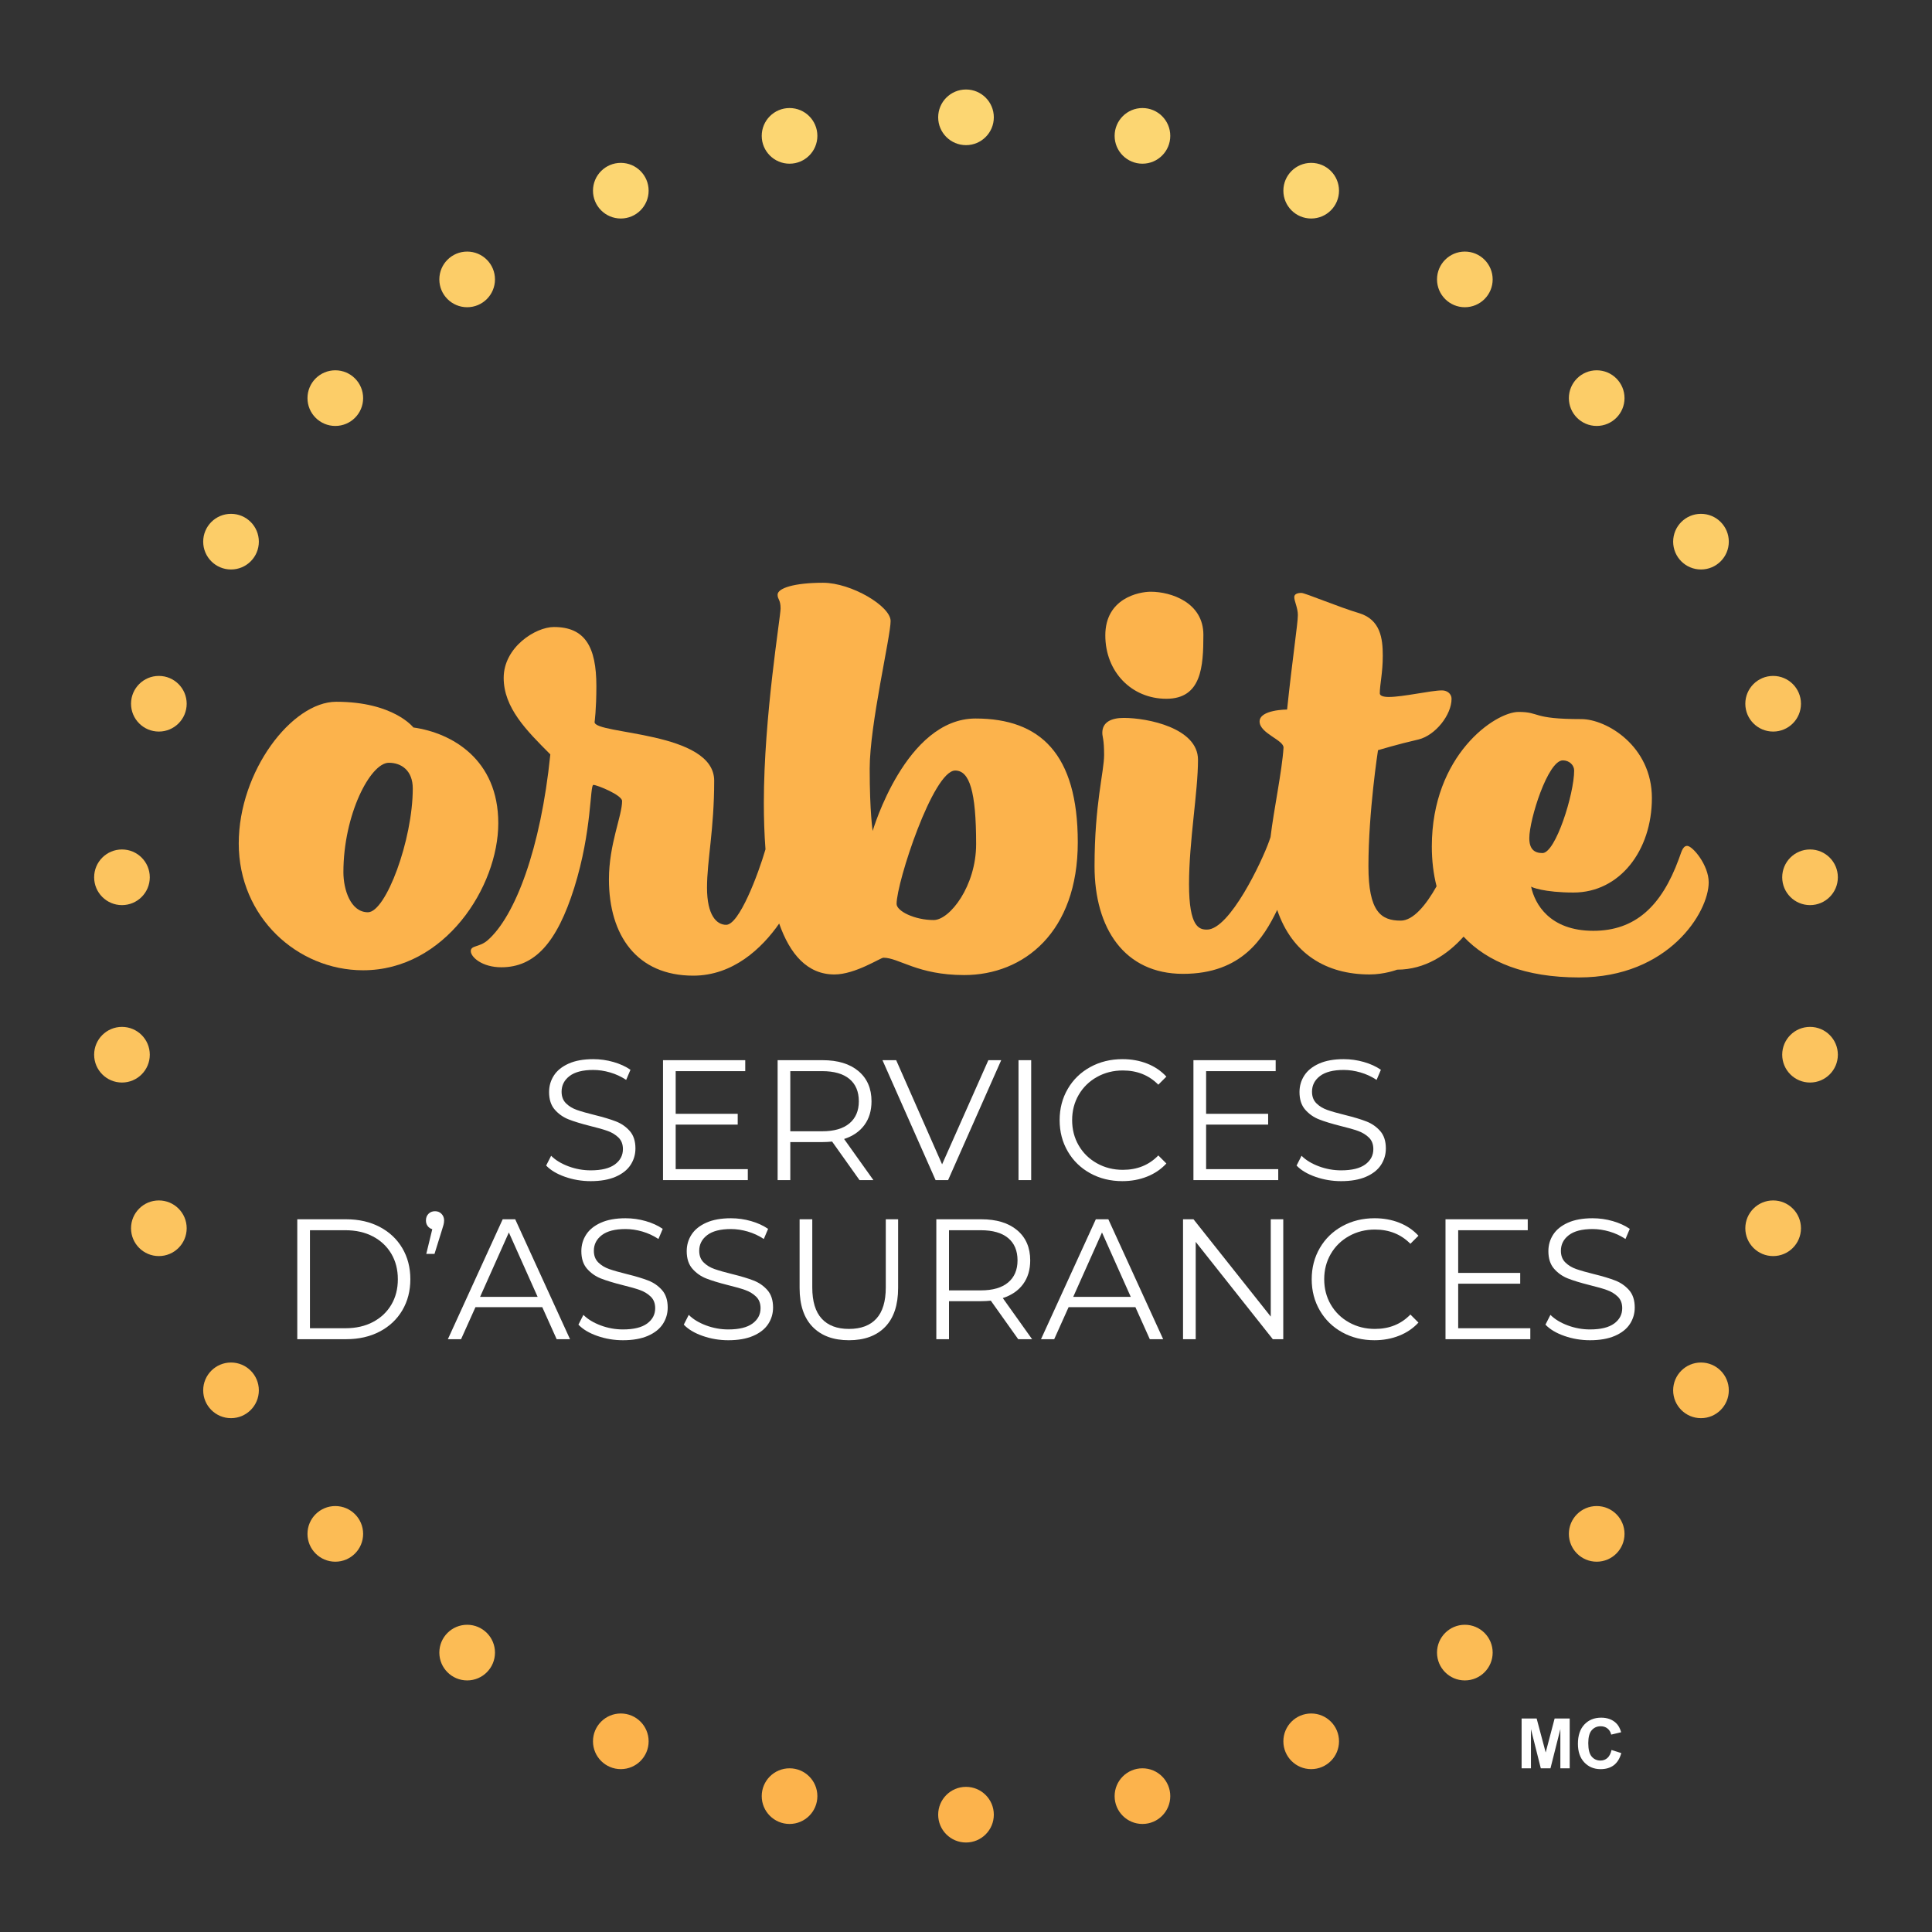 <?xml version="1.0" encoding="UTF-8"?>
<svg id="Layer_1" data-name="Layer 1" xmlns="http://www.w3.org/2000/svg" viewBox="0 0 500 500">
  <rect x="0" y="0" width="500" height="500" fill="#333333" stroke="none"/>
  <defs>
    <style>
      .cls-1 {
        fill: #fff;
      }

      .cls-1, .cls-2, .cls-3, .cls-4, .cls-5, .cls-6 {
        stroke-width: 0px;
      }

      .cls-2 {
        fill: #fcd672;
      }

      .cls-3 {
        fill: #fccd68;
      }

      .cls-4 {
        fill: #fcc45f;
      }

      .cls-5 {
        fill: #fcbc55;
      }

      .cls-6 {
        fill: #fcb34c;
      }
    </style>
  </defs>
  <g>
    <path class="cls-1" d="m393.791,457.636v-12.885h3.894l2.338,8.789,2.312-8.789h3.902v12.885h-2.417v-10.143l-2.558,10.143h-2.505l-2.549-10.143v10.143h-2.417Z"/>
    <path class="cls-1" d="m417.064,452.898l2.522.8c-.387,1.406-1.03,2.45-1.929,3.133s-2.041,1.024-3.423,1.024c-1.711,0-3.117-.585-4.219-1.754s-1.652-2.767-1.652-4.794c0-2.145.554-3.811,1.661-4.997s2.563-1.779,4.368-1.779c1.576,0,2.856.466,3.841,1.397.586.551,1.025,1.342,1.318,2.373l-2.575.615c-.152-.668-.47-1.195-.954-1.582s-1.071-.58-1.762-.58c-.955,0-1.73.343-2.325,1.028s-.892,1.796-.892,3.331c0,1.629.293,2.789.879,3.48s1.348,1.037,2.285,1.037c.691,0,1.286-.22,1.784-.659s.855-1.131,1.072-2.074Z"/>
  </g>
  <g>
    <path class="cls-6" d="m106.98,188.271s-5.107-6.655-19.965-6.655c-11.452,0-25.227,17.953-25.227,36.679,0,19.036,15.167,32.81,32.191,32.81,21.203,0,34.977-21.667,34.977-38.072,0-16.56-12.071-23.37-21.976-24.763Zm-11.762,47.822c-4.488,0-6.345-5.88-6.345-10.369,0-14.857,6.964-28.322,11.762-28.322,3.249,0,6.19,2.012,6.19,6.655,0,13.31-6.964,32.036-11.607,32.036Z"/>
    <path class="cls-6" d="m252.467,185.95c-18.108,0-26.62,29.096-26.62,29.096,0,0-.773-4.798-.773-16.096,0-11.453,5.417-34.203,5.417-38.227,0-3.869-10.215-9.905-17.49-9.905-7.428,0-11.762,1.393-11.762,3.095,0,1.238.774,1.238.774,3.56,0,2.167-4.333,28.012-4.333,50.299,0,4.06.13,8.113.427,12.03-1.925,6.578-6.815,19.541-10.182,19.541-2.477,0-4.952-2.476-4.952-9.595,0-7.119,1.856-15.012,1.856-27.703,0-12.846-30.952-11.917-30.952-15.167,0,0,.464-3.25.464-9.286,0-10.214-2.941-15.321-10.988-15.321-4.798,0-13.001,5.262-13.001,13.155,0,7.738,5.881,13.619,12.071,19.81-2.477,24.453-9.131,41.941-16.25,48.131-2.166,1.857-4.333,1.238-4.333,2.786,0,1.547,2.939,4.178,7.892,4.178,8.667,0,14.393-6.345,18.882-20.583,4.643-14.857,4.024-26.619,4.952-26.619s7.428,2.63,7.428,4.178c0,3.869-3.405,11.143-3.405,20.275,0,14.548,7.275,24.917,21.822,24.917,10.248,0,17.711-6.994,22.238-13.486,2.787,7.937,7.292,13.176,14.289,13.176,5.417,0,11.918-4.333,12.692-4.333,4.024,0,8.822,4.488,20.893,4.488,15.476,0,29.404-11.143,29.404-34.358,0-22.905-9.75-32.036-26.464-32.036Zm-10.834,52.156c-4.952,0-9.595-2.321-9.595-4.178,0-5.572,9.441-34.513,15.167-34.513,3.713,0,5.417,5.417,5.417,19.036,0,10.834-6.811,19.655-10.99,19.655Z"/>
    <path class="cls-6" d="m301.839,180.843c9.131,0,9.595-8.357,9.595-16.56,0-8.357-8.356-11.143-13.618-11.143-3.096,0-11.762,1.702-11.762,11.298,0,9.441,6.809,16.405,15.786,16.405Z"/>
    <path class="cls-6" d="m436.641,218.915c-1.238,0-1.549,1.857-2.168,3.405-4.488,12.226-11.297,18.572-22.131,18.572-11.297,0-15.167-6.964-16.095-11.453,0,.155,3.405,1.548,10.988,1.548,11.918,0,20.274-10.834,20.274-24.453,0-13.465-11.761-20.429-18.261-20.429-13.001,0-10.524-1.857-16.25-1.857-6.036,0-22.442,11.143-22.442,34.822,0,3.622.402,7.076,1.229,10.297-2.768,4.939-6.078,8.893-9.278,8.893-5.107,0-8.356-2.321-8.356-14.084,0-14.083,2.475-30.024,2.475-30.024,0,0,5.108-1.547,10.524-2.785,4.334-1.083,8.513-6.345,8.513-10.524,0-1.238-1.083-2.167-2.477-2.167-2.785,0-10.06,1.703-13.774,1.703-1.393,0-2.321-.31-2.321-.929,0-2.321.773-5.262.773-9.75,0-4.488-.619-9.286-6.035-10.988-5.262-1.548-14.084-5.262-15.013-5.262-1.083,0-1.856.31-1.856,1.083,0,1.084.928,2.786.928,4.643,0,2.167-1.393,11.143-2.785,24.453,0,0-7.119,0-7.119,3.096,0,3.095,6.345,4.797,6.19,6.809-.37,5.928-2.51,15.986-3.361,23.115-.117.34-.226.656-.354,1.029-1.857,5.262-10.214,22.905-16.095,22.905-2.013,0-4.643-.619-4.643-11.762,0-11.142,2.321-23.834,2.321-32.191,0-8.203-13.001-10.834-19.191-10.834-3.251,0-5.572,1.083-5.572,3.869,0,1.083.464,1.547.464,5.726,0,4.333-2.475,12.69-2.475,28.786s7.737,27.858,22.904,27.858c15.322,0,20.893-9.441,24.299-16.405.025-.051.044-.097.069-.148,3.835,11.338,12.681,16.707,23.92,16.707,3.87,0,7.119-1.238,7.119-1.238,7.196,0,13.01-3.873,17.194-8.548,6.156,6.571,15.925,10.56,29.856,10.56,23.214,0,33.583-16.869,33.583-24.607,0-4.488-4.179-9.441-5.571-9.441Zm-32.191-22.131c1.702,0,2.941,1.238,2.941,2.631,0,6.036-4.798,21.358-8.203,21.358-2.166,0-3.405-1.083-3.405-3.869,0-4.797,4.798-20.119,8.667-20.119Z"/>
  </g>
  <g>
    <path class="cls-1" d="m146.245,304.569c-2.114-.738-3.747-1.713-4.899-2.926l1.285-2.528c1.123,1.123,2.617,2.033,4.479,2.727s3.783,1.042,5.764,1.042c2.779,0,4.862-.51,6.252-1.529,1.389-1.02,2.085-2.342,2.085-3.968,0-1.242-.377-2.232-1.13-2.971-.755-.738-1.679-1.308-2.771-1.707-1.095-.399-2.617-.835-4.568-1.308-2.335-.591-4.197-1.16-5.586-1.707-1.39-.547-2.579-1.382-3.569-2.505-.991-1.123-1.486-2.645-1.486-4.567,0-1.567.413-2.993,1.242-4.279.827-1.285,2.099-2.312,3.814-3.081,1.713-.769,3.841-1.153,6.384-1.153,1.774,0,3.51.244,5.21.731,1.7.488,3.17,1.161,4.412,2.017l-1.109,2.617c-1.301-.858-2.689-1.5-4.168-1.929-1.478-.428-2.926-.643-4.346-.643-2.719,0-4.766.525-6.141,1.574s-2.061,2.402-2.061,4.056c0,1.242.377,2.239,1.13,2.993.755.754,1.7,1.331,2.838,1.73s2.668.835,4.59,1.308c2.275.562,4.115,1.117,5.519,1.663,1.404.547,2.595,1.374,3.571,2.483.974,1.109,1.463,2.609,1.463,4.5,0,1.567-.422,2.993-1.263,4.279-.843,1.286-2.137,2.306-3.88,3.06-1.744.754-3.888,1.13-6.43,1.13-2.306,0-4.516-.37-6.628-1.109Z"/>
    <path class="cls-1" d="m193.533,302.574v2.838h-21.947v-31.038h21.282v2.838h-18.002v11.041h16.052v2.794h-16.052v11.528h18.667Z"/>
    <path class="cls-1" d="m222.442,305.412l-7.095-9.976c-.798.088-1.625.133-2.482.133h-8.337v9.843h-3.28v-31.038h11.617c3.96,0,7.064.946,9.311,2.838,2.245,1.892,3.37,4.494,3.37,7.804,0,2.424-.614,4.472-1.84,6.141-1.226,1.67-2.978,2.875-5.255,3.613l7.582,10.642h-3.591Zm-2.617-14.677c1.625-1.359,2.439-3.266,2.439-5.72,0-2.512-.813-4.441-2.439-5.787-1.625-1.345-3.976-2.017-7.05-2.017h-8.247v15.563h8.247c3.074,0,5.425-.68,7.05-2.04Z"/>
    <path class="cls-1" d="m259.112,274.374l-13.746,31.038h-3.237l-13.745-31.038h3.548l11.883,26.959,11.971-26.959h3.326Z"/>
    <path class="cls-1" d="m263.59,274.374h3.28v31.038h-3.28v-31.038Z"/>
    <path class="cls-1" d="m282.145,303.638c-2.468-1.359-4.404-3.244-5.808-5.653s-2.106-5.106-2.106-8.092.702-5.682,2.106-8.093c1.404-2.409,3.348-4.293,5.83-5.653,2.484-1.359,5.261-2.04,8.337-2.04,2.306,0,4.434.384,6.384,1.153,1.952.769,3.606,1.892,4.967,3.37l-2.085,2.084c-2.425-2.453-5.484-3.68-9.178-3.68-2.454,0-4.686.561-6.696,1.685s-3.585,2.661-4.721,4.612c-1.138,1.951-1.707,4.138-1.707,6.562s.569,4.611,1.707,6.562c1.137,1.951,2.711,3.488,4.721,4.611,2.01,1.124,4.242,1.685,6.696,1.685,3.724,0,6.784-1.241,9.178-3.725l2.085,2.085c-1.361,1.478-3.023,2.609-4.989,3.391-1.966.784-4.101,1.175-6.407,1.175-3.074,0-5.846-.68-8.314-2.04Z"/>
    <path class="cls-1" d="m330.807,302.574v2.838h-21.947v-31.038h21.282v2.838h-18.002v11.041h16.052v2.794h-16.052v11.528h18.667Z"/>
    <path class="cls-1" d="m340.452,304.569c-2.114-.738-3.747-1.713-4.899-2.926l1.285-2.528c1.123,1.123,2.617,2.033,4.479,2.727s3.783,1.042,5.764,1.042c2.779,0,4.862-.51,6.252-1.529,1.389-1.02,2.085-2.342,2.085-3.968,0-1.242-.377-2.232-1.13-2.971-.755-.738-1.679-1.308-2.771-1.707-1.095-.399-2.617-.835-4.568-1.308-2.335-.591-4.197-1.16-5.586-1.707-1.39-.547-2.579-1.382-3.569-2.505-.991-1.123-1.486-2.645-1.486-4.567,0-1.567.413-2.993,1.242-4.279.827-1.285,2.099-2.312,3.814-3.081,1.713-.769,3.841-1.153,6.384-1.153,1.774,0,3.51.244,5.21.731,1.7.488,3.17,1.161,4.412,2.017l-1.109,2.617c-1.301-.858-2.689-1.5-4.168-1.929-1.478-.428-2.926-.643-4.346-.643-2.719,0-4.766.525-6.141,1.574s-2.061,2.402-2.061,4.056c0,1.242.377,2.239,1.13,2.993.755.754,1.7,1.331,2.838,1.73s2.668.835,4.59,1.308c2.275.562,4.115,1.117,5.519,1.663,1.404.547,2.595,1.374,3.571,2.483.974,1.109,1.463,2.609,1.463,4.5,0,1.567-.422,2.993-1.263,4.279-.843,1.286-2.137,2.306-3.88,3.06-1.744.754-3.888,1.13-6.43,1.13-2.306,0-4.516-.37-6.628-1.109Z"/>
    <path class="cls-1" d="m76.935,315.547h12.636c3.282,0,6.178.658,8.691,1.973,2.511,1.316,4.463,3.148,5.853,5.498,1.389,2.35,2.083,5.032,2.083,8.048,0,3.015-.694,5.697-2.083,8.048-1.39,2.35-3.342,4.183-5.853,5.498-2.513,1.316-5.409,1.973-8.691,1.973h-12.636v-31.038Zm12.458,28.2c2.72,0,5.1-.539,7.14-1.618,2.04-1.079,3.62-2.572,4.745-4.479,1.123-1.907,1.684-4.101,1.684-6.584,0-2.484-.561-4.678-1.684-6.585-1.124-1.907-2.705-3.399-4.745-4.479-2.04-1.079-4.42-1.618-7.14-1.618h-9.178v25.363h9.178Z"/>
    <path class="cls-1" d="m114.268,314.15c.444.459.667,1.028.667,1.707,0,.354-.053.731-.156,1.13s-.244.864-.421,1.396l-1.907,6.119h-2.128l1.551-6.385c-.503-.148-.902-.421-1.197-.82s-.444-.879-.444-1.441c0-.71.223-1.286.665-1.73.444-.443,1.005-.665,1.686-.665.679,0,1.242.23,1.684.687Z"/>
    <path class="cls-1" d="m140.34,338.294h-17.292l-3.725,8.291h-3.415l14.189-31.038h3.237l14.189,31.038h-3.458l-3.724-8.291Zm-1.199-2.661l-7.448-16.672-7.449,16.672h14.897Z"/>
    <path class="cls-1" d="m154.595,345.742c-2.114-.738-3.747-1.713-4.899-2.926l1.285-2.528c1.123,1.123,2.617,2.033,4.479,2.727s3.783,1.042,5.764,1.042c2.779,0,4.862-.51,6.252-1.529,1.389-1.02,2.085-2.342,2.085-3.968,0-1.242-.377-2.232-1.13-2.971-.755-.738-1.679-1.308-2.771-1.707-1.095-.399-2.617-.835-4.568-1.308-2.335-.591-4.197-1.16-5.586-1.707-1.39-.547-2.579-1.382-3.569-2.505-.991-1.123-1.486-2.645-1.486-4.567,0-1.567.413-2.993,1.242-4.279.827-1.285,2.099-2.312,3.814-3.081,1.713-.769,3.841-1.153,6.384-1.153,1.774,0,3.51.244,5.21.731,1.7.488,3.17,1.161,4.412,2.017l-1.109,2.617c-1.301-.858-2.689-1.5-4.168-1.929-1.478-.428-2.926-.643-4.346-.643-2.719,0-4.766.525-6.141,1.574s-2.061,2.402-2.061,4.056c0,1.242.377,2.239,1.13,2.993.755.754,1.7,1.331,2.838,1.73,1.138.399,2.668.835,4.59,1.308,2.275.562,4.115,1.117,5.519,1.663,1.404.547,2.595,1.374,3.571,2.483.974,1.109,1.463,2.609,1.463,4.5,0,1.567-.422,2.993-1.263,4.279-.843,1.286-2.137,2.306-3.88,3.06-1.744.754-3.888,1.13-6.43,1.13-2.306,0-4.516-.37-6.628-1.109Z"/>
    <path class="cls-1" d="m181.863,345.742c-2.114-.738-3.747-1.713-4.899-2.926l1.285-2.528c1.123,1.123,2.617,2.033,4.479,2.727s3.783,1.042,5.764,1.042c2.779,0,4.862-.51,6.252-1.529,1.389-1.02,2.085-2.342,2.085-3.968,0-1.242-.377-2.232-1.13-2.971-.755-.738-1.679-1.308-2.771-1.707-1.095-.399-2.617-.835-4.568-1.308-2.335-.591-4.197-1.16-5.586-1.707-1.39-.547-2.579-1.382-3.569-2.505-.991-1.123-1.486-2.645-1.486-4.567,0-1.567.413-2.993,1.242-4.279.827-1.285,2.099-2.312,3.814-3.081,1.713-.769,3.841-1.153,6.384-1.153,1.774,0,3.51.244,5.21.731,1.7.488,3.17,1.161,4.412,2.017l-1.109,2.617c-1.301-.858-2.689-1.5-4.168-1.929-1.478-.428-2.926-.643-4.346-.643-2.719,0-4.766.525-6.141,1.574s-2.061,2.402-2.061,4.056c0,1.242.377,2.239,1.13,2.993.755.754,1.7,1.331,2.838,1.73s2.668.835,4.59,1.308c2.275.562,4.115,1.117,5.519,1.663,1.404.547,2.595,1.374,3.571,2.483.974,1.109,1.463,2.609,1.463,4.5,0,1.567-.422,2.993-1.263,4.279-.843,1.286-2.137,2.306-3.88,3.06-1.744.754-3.888,1.13-6.43,1.13-2.306,0-4.516-.37-6.628-1.109Z"/>
    <path class="cls-1" d="m404.863,345.742c-2.114-.738-3.747-1.713-4.899-2.926l1.285-2.528c1.123,1.123,2.617,2.033,4.479,2.727s3.783,1.042,5.764,1.042c2.779,0,4.862-.51,6.252-1.529,1.389-1.02,2.085-2.342,2.085-3.968,0-1.242-.377-2.232-1.13-2.971-.755-.738-1.679-1.308-2.771-1.707-1.095-.399-2.617-.835-4.568-1.308-2.335-.591-4.197-1.16-5.586-1.707-1.39-.547-2.579-1.382-3.569-2.505-.991-1.123-1.486-2.645-1.486-4.567,0-1.567.413-2.993,1.242-4.279.827-1.285,2.099-2.312,3.814-3.081,1.713-.769,3.841-1.153,6.384-1.153,1.774,0,3.51.244,5.21.731,1.7.488,3.17,1.161,4.412,2.017l-1.109,2.617c-1.301-.858-2.689-1.5-4.168-1.929-1.478-.428-2.926-.643-4.346-.643-2.719,0-4.766.525-6.141,1.574s-2.061,2.402-2.061,4.056c0,1.242.377,2.239,1.13,2.993.755.754,1.7,1.331,2.838,1.73s2.668.835,4.59,1.308c2.275.562,4.115,1.117,5.519,1.663,1.404.547,2.595,1.374,3.571,2.483.974,1.109,1.463,2.609,1.463,4.5,0,1.567-.422,2.993-1.263,4.279-.843,1.286-2.137,2.306-3.88,3.06-1.744.754-3.888,1.13-6.43,1.13-2.306,0-4.516-.37-6.628-1.109Z"/>
    <path class="cls-1" d="m210.307,343.392c-2.247-2.306-3.37-5.66-3.37-10.065v-17.78h3.28v17.647c0,3.607.813,6.296,2.439,8.07,1.625,1.773,3.976,2.66,7.05,2.66,3.104,0,5.468-.887,7.095-2.66,1.625-1.774,2.439-4.463,2.439-8.07v-17.647h3.192v17.78c0,4.405-1.117,7.759-3.348,10.065-2.232,2.306-5.358,3.459-9.378,3.459-4.021,0-7.154-1.153-9.399-3.459Z"/>
    <path class="cls-1" d="m263.514,346.585l-7.095-9.976c-.798.088-1.625.133-2.482.133h-8.337v9.843h-3.28v-31.038h11.617c3.96,0,7.064.946,9.311,2.838,2.245,1.892,3.37,4.494,3.37,7.804,0,2.424-.614,4.472-1.84,6.141-1.226,1.67-2.978,2.875-5.255,3.613l7.582,10.642h-3.591Zm-2.617-14.677c1.625-1.359,2.439-3.266,2.439-5.72,0-2.512-.813-4.441-2.439-5.787-1.625-1.345-3.976-2.017-7.05-2.017h-8.247v15.563h8.247c3.074,0,5.425-.68,7.05-2.04Z"/>
    <path class="cls-1" d="m293.843,338.294h-17.292l-3.725,8.291h-3.415l14.189-31.038h3.237l14.189,31.038h-3.458l-3.724-8.291Zm-1.199-2.661l-7.448-16.672-7.449,16.672h14.897Z"/>
    <path class="cls-1" d="m332.107,315.547v31.038h-2.705l-19.954-25.185v25.185h-3.28v-31.038h2.705l19.997,25.186v-25.186h3.237Z"/>
    <path class="cls-1" d="m347.382,344.811c-2.468-1.359-4.404-3.244-5.808-5.653-1.404-2.409-2.106-5.106-2.106-8.092s.702-5.682,2.106-8.093c1.404-2.409,3.348-4.293,5.83-5.653,2.484-1.359,5.261-2.04,8.337-2.04,2.306,0,4.434.384,6.384,1.153,1.952.769,3.606,1.892,4.967,3.37l-2.085,2.084c-2.425-2.453-5.484-3.68-9.178-3.68-2.454,0-4.686.561-6.696,1.685-2.01,1.123-3.585,2.661-4.721,4.612-1.138,1.951-1.707,4.138-1.707,6.562s.569,4.611,1.707,6.562c1.137,1.951,2.711,3.488,4.721,4.611,2.01,1.124,4.242,1.685,6.696,1.685,3.724,0,6.784-1.241,9.178-3.725l2.085,2.085c-1.361,1.478-3.023,2.609-4.989,3.391-1.966.784-4.101,1.175-6.407,1.175-3.074,0-5.846-.68-8.314-2.04Z"/>
    <path class="cls-1" d="m396.044,343.747v2.838h-21.947v-31.038h21.282v2.838h-18.002v11.041h16.052v2.794h-16.052v11.528h18.667Z"/>
  </g>
  <g>
    <circle class="cls-2" cx="250" cy="30.362" r="7.201"/>
    <circle class="cls-6" cx="250" cy="469.638" r="7.201"/>
    <circle class="cls-2" cx="204.335" cy="35.162" r="7.201"/>
    <circle class="cls-6" cx="295.665" cy="464.838" r="7.201"/>
    <circle class="cls-2" cx="160.665" cy="49.351" r="7.201"/>
    <circle class="cls-6" cx="339.335" cy="450.649" r="7.201"/>
    <circle class="cls-3" cx="120.9" cy="72.309" r="7.201"/>
    <circle class="cls-5" cx="379.1" cy="427.691" r="7.201"/>
    <circle class="cls-3" cx="86.777" cy="103.034" r="7.201"/>
    <circle class="cls-5" cx="413.223" cy="396.966" r="7.201"/>
    <circle class="cls-3" cx="59.788" cy="140.181" r="7.201"/>
    <circle class="cls-5" cx="440.212" cy="359.819" r="7.201"/>
    <circle class="cls-4" cx="41.112" cy="182.128" r="7.201"/>
    <circle class="cls-4" cx="458.888" cy="317.872" r="7.201"/>
    <circle class="cls-4" cx="31.565" cy="227.042" r="7.201"/>
    <circle class="cls-4" cx="468.435" cy="272.958" r="7.201"/>
    <circle class="cls-4" cx="31.565" cy="272.958" r="7.201"/>
    <circle class="cls-4" cx="468.435" cy="227.042" r="7.201"/>
    <circle class="cls-4" cx="41.112" cy="317.872" r="7.201"/>
    <circle class="cls-4" cx="458.888" cy="182.128" r="7.201"/>
    <circle class="cls-5" cx="59.788" cy="359.819" r="7.201"/>
    <circle class="cls-3" cx="440.212" cy="140.181" r="7.201"/>
    <circle class="cls-5" cx="86.777" cy="396.966" r="7.201"/>
    <circle class="cls-3" cx="413.223" cy="103.034" r="7.201"/>
    <circle class="cls-5" cx="120.9" cy="427.691" r="7.201"/>
    <circle class="cls-3" cx="379.1" cy="72.309" r="7.201"/>
    <circle class="cls-6" cx="160.665" cy="450.649" r="7.201"/>
    <circle class="cls-2" cx="339.335" cy="49.351" r="7.201"/>
    <circle class="cls-6" cx="204.335" cy="464.838" r="7.201"/>
    <circle class="cls-2" cx="295.665" cy="35.162" r="7.201"/>
  </g>
</svg>